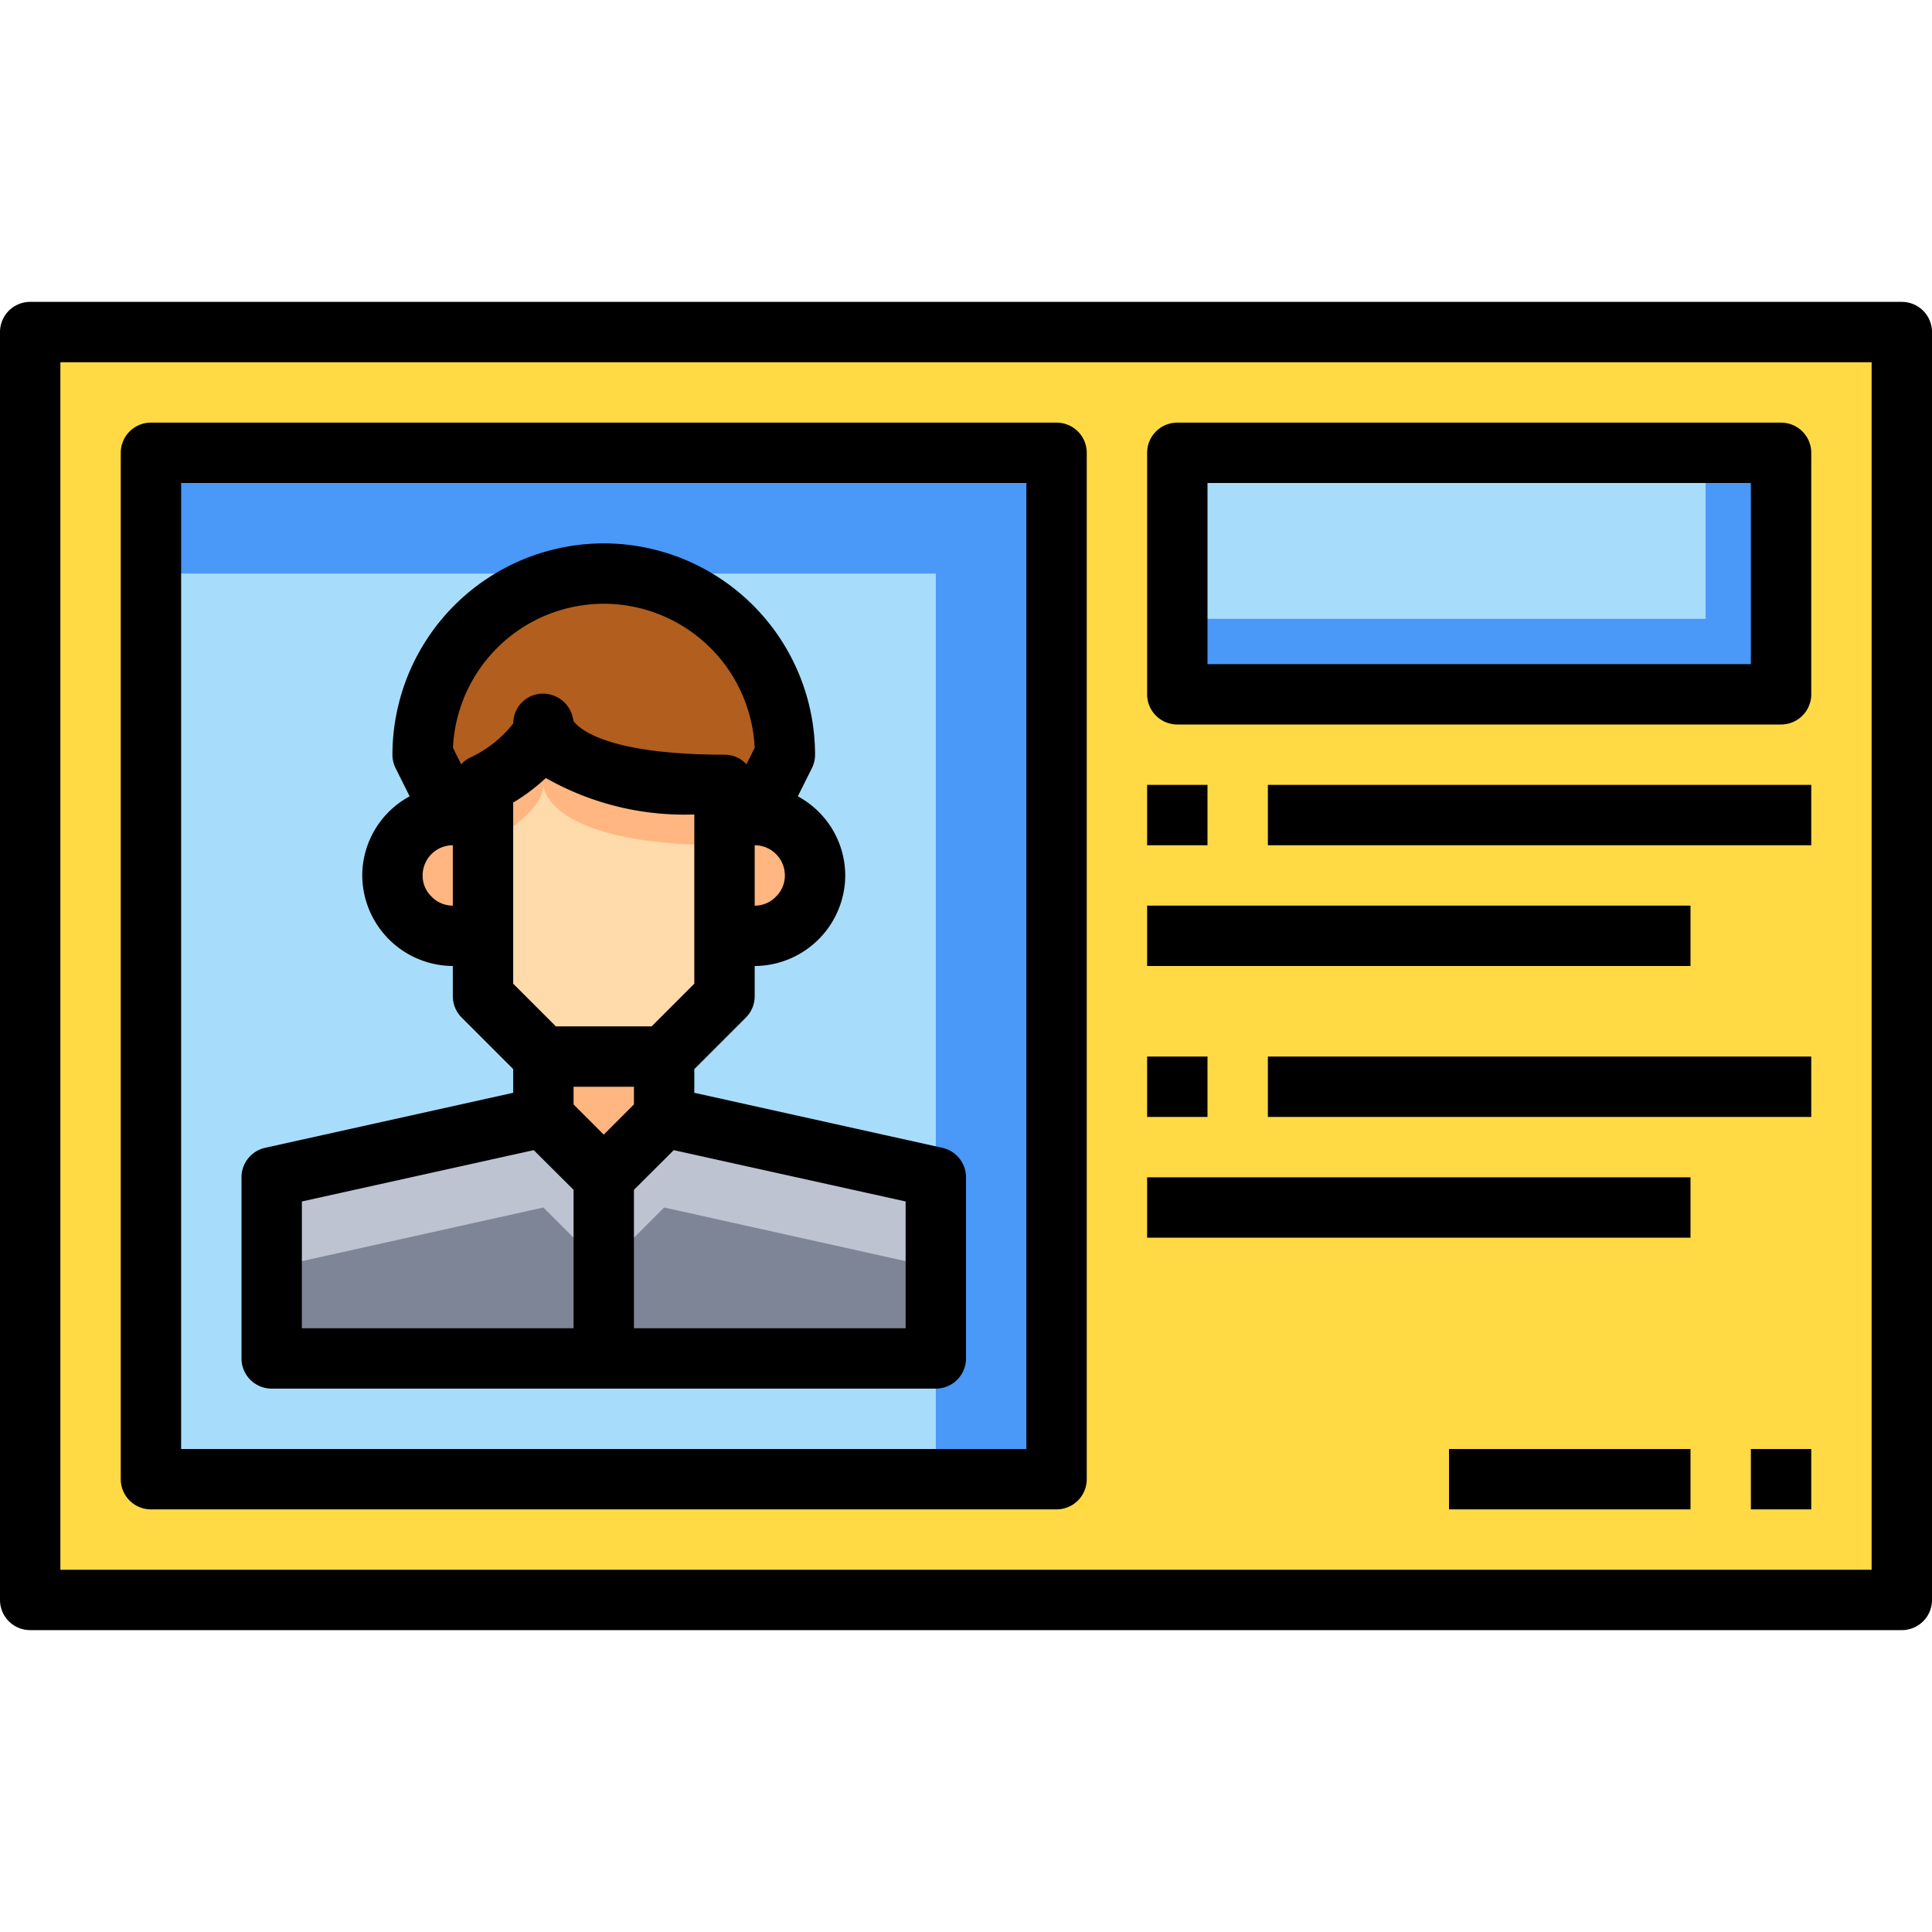 <svg height="512" viewBox="0 0 64 64" width="512" xmlns="http://www.w3.org/2000/svg"><g id="_20-Driver_license" data-name="20-Driver license"><path d="m1 11h62v42h-62z" fill="#ffda45"/><path d="m39 15h20v8h-20z" fill="#a7ddfa"/><path d="m56.5 15v5.5h-17.5v2.5h20v-8z" fill="#4a98f7"/><path d="m35 36v13h-30v-34h30z" fill="#a7ddfa"/><path d="m5 15v4h26v12 9 9h4v-13-9-12z" fill="#4a98f7"/><path d="m26 25-1 2h-1v-1c-6 0-6-2-6-2 0 1-2 2-2 2v1h-1l-1-2a6 6 0 0 1 6-6 6.009 6.009 0 0 1 6 6z" fill="#b25e1e"/><path d="m24 27v6l-2 2h-4l-2-2v-7s2-1 2-2c0 0 0 2 6 2z" fill="#ffdaaa"/><g fill="#ffb680"><path d="m18 24c0 1-2 2-2 2v2s2-1 2-2c0 0 0 2 6 2v-2c-6 0-6-2-6-2z"/><path d="m16 27v4h-1a2.015 2.015 0 0 1 -2-2 2.006 2.006 0 0 1 2-2z"/><path d="m25 27a2.006 2.006 0 0 1 2 2 2.015 2.015 0 0 1 -2 2h-1v-4z"/><path d="m22 35v2l-2 2-2-2v-2z"/></g><path d="m22 37 9 2v6h-11v-6z" fill="#7e8596"/><path d="m20 39v6h-11v-6l9-2z" fill="#7e8596"/><path d="m22 37-2 2v3l2-2 9 2v-3z" fill="#bec3d2"/><path d="m18 37-9 2v3l9-2 2 2v-3z" fill="#bec3d2"/><path d="m63 10h-62a1 1 0 0 0 -1 1v42a1 1 0 0 0 1 1h62a1 1 0 0 0 1-1v-42a1 1 0 0 0 -1-1zm-1 42h-60v-40h60z"/><path d="m31.217 38.023-8.217-1.823v-.784l1.707-1.707a1 1 0 0 0 .293-.709v-1a3.015 3.015 0 0 0 3-3 2.989 2.989 0 0 0 -1.571-2.621l.466-.932a1 1 0 0 0 .105-.447 7.008 7.008 0 0 0 -7-7 7.008 7.008 0 0 0 -7 7 1 1 0 0 0 .105.447l.466.932a2.989 2.989 0 0 0 -1.571 2.621 3.017 3.017 0 0 0 3 3v1a1 1 0 0 0 .293.707l1.707 1.707v.786l-8.217 1.823a1 1 0 0 0 -.783.977v6a1 1 0 0 0 1 1h22a1 1 0 0 0 1-1v-6a1 1 0 0 0 -.783-.977zm-11.217-.437-1-1v-.586h2v.586zm3-5-1.414 1.414h-3.172l-1.414-1.414v-6a6.459 6.459 0 0 0 1.082-.813 9.283 9.283 0 0 0 4.918 1.207zm2.694-2.873a.965.965 0 0 1 -.694.287v-2a1 1 0 0 1 1 1 .978.978 0 0 1 -.306.713zm-11.406-.019a.957.957 0 0 1 -.288-.694 1 1 0 0 1 1-1v2a.978.978 0 0 1 -.712-.306zm1.263-4.588a1 1 0 0 0 -.273.214l-.273-.546a5.006 5.006 0 0 1 4.995-4.774 5.01 5.01 0 0 1 5 4.773l-.272.544a.99.99 0 0 0 -.728-.317c-4.192 0-4.931-1-5.008-1.129a1.014 1.014 0 0 0 -.99-.893.979.979 0 0 0 -.993.89.844.844 0 0 0 -.009.1 3.883 3.883 0 0 1 -1.449 1.138zm-5.551 14.694 7.681-1.7 1.319 1.314v4.586h-9zm20 4.2h-9v-4.586l1.319-1.314 7.681 1.7z"/><path d="m5 50h30a1 1 0 0 0 1-1v-34a1 1 0 0 0 -1-1h-30a1 1 0 0 0 -1 1v34a1 1 0 0 0 1 1zm1-34h28v32h-28z"/><path d="m39 24h20a1 1 0 0 0 1-1v-8a1 1 0 0 0 -1-1h-20a1 1 0 0 0 -1 1v8a1 1 0 0 0 1 1zm1-8h18v6h-18z"/><path d="m38 26h2v2h-2z"/><path d="m42 26h18v2h-18z"/><path d="m38 30h18v2h-18z"/><path d="m38 35h2v2h-2z"/><path d="m42 35h18v2h-18z"/><path d="m38 39h18v2h-18z"/><path d="m58 48h2v2h-2z"/><path d="m48 48h8v2h-8z"/></g></svg>